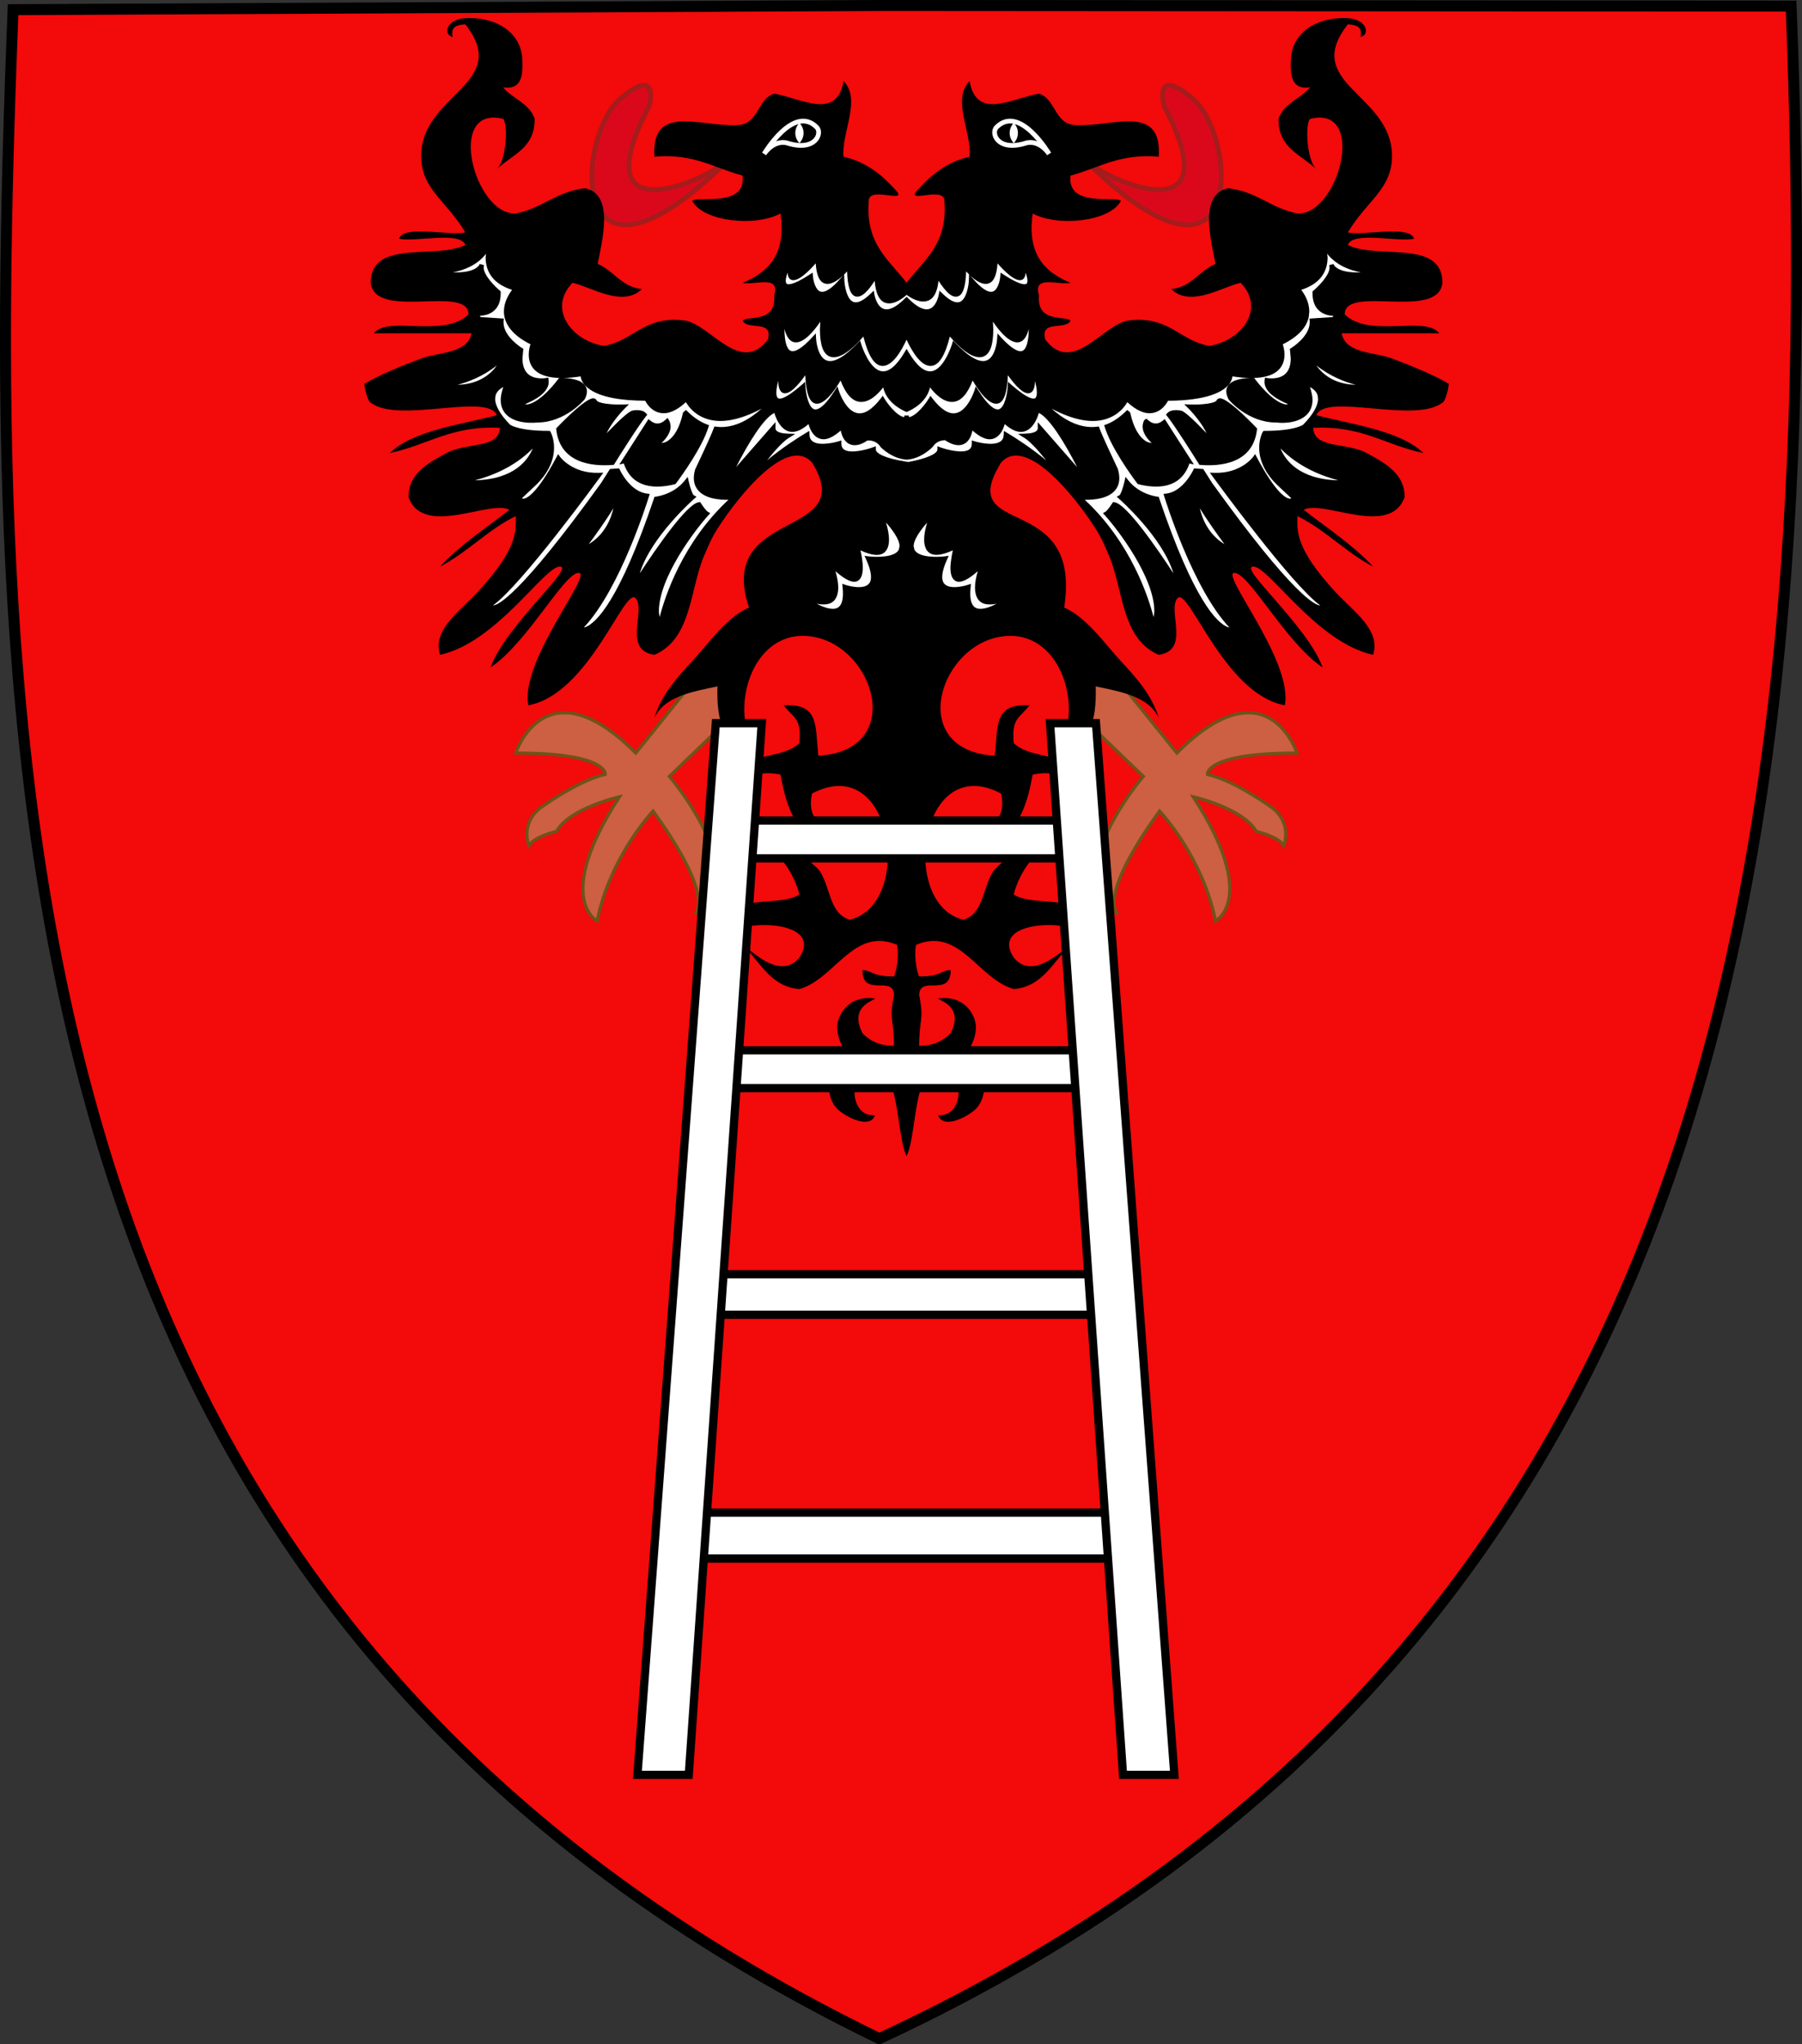 <?xml version="1.0" encoding="UTF-8" standalone="no"?>
<!-- Created with Inkscape (http://www.inkscape.org/) -->
<svg
   xmlns:svg="http://www.w3.org/2000/svg"
   xmlns="http://www.w3.org/2000/svg"
   xmlns:xlink="http://www.w3.org/1999/xlink"
   version="1.0"
   width="459.19"
   height="520.76"
   id="svg2">
  <rect width="100%" height="100%" fill="#333333" stroke="none"/>
  <defs
     id="defs4">
    <linearGradient
       x1="532.576"
       y1="72.706"
       x2="506.761"
       y2="70.325"
       id="linearGradient10248"
       xlink:href="#linearGradient9152"
       gradientUnits="userSpaceOnUse"
       gradientTransform="translate(253.302,93.476)" />
    <linearGradient
       x1="532.576"
       y1="72.706"
       x2="506.761"
       y2="70.325"
       id="linearGradient10245"
       xlink:href="#linearGradient9152"
       gradientUnits="userSpaceOnUse"
       gradientTransform="translate(-55.556,86.508)" />
    <linearGradient
       x1="490.903"
       y1="82.578"
       x2="539.507"
       y2="82.578"
       id="linearGradient9162"
       xlink:href="#linearGradient9152"
       gradientUnits="userSpaceOnUse" />
    <linearGradient
       x1="493.013"
       y1="60.944"
       x2="540.049"
       y2="60.944"
       id="linearGradient9160"
       xlink:href="#linearGradient9152"
       gradientUnits="userSpaceOnUse" />
    <linearGradient
       x1="494.48"
       y1="72.376"
       x2="537.686"
       y2="72.376"
       id="linearGradient9158"
       xlink:href="#linearGradient9152"
       gradientUnits="userSpaceOnUse" />
    <linearGradient
       id="linearGradient6382">
      <stop
         style="stop-color:#ffffff;stop-opacity:0.314"
         offset="0"
         id="stop6384" />
      <stop
         style="stop-color:#ffffff;stop-opacity:0.251"
         offset="0.19"
         id="stop6386" />
      <stop
         style="stop-color:#6b6b6b;stop-opacity:0.125"
         offset="0.6"
         id="stop6388" />
      <stop
         style="stop-color:#000000;stop-opacity:0.125"
         offset="1"
         id="stop6390" />
    </linearGradient>
    <linearGradient
       id="linearGradient6392">
      <stop
         style="stop-color:#ffffff;stop-opacity:1"
         offset="0"
         id="stop6394" />
      <stop
         style="stop-color:#ffffff;stop-opacity:1"
         offset="0.229"
         id="stop6396" />
      <stop
         style="stop-color:#000000;stop-opacity:1"
         offset="1"
         id="stop6398" />
    </linearGradient>
    <linearGradient
       id="linearGradient6400">
      <stop
         style="stop-color:#fd0000;stop-opacity:1"
         offset="0"
         id="stop6402" />
      <stop
         style="stop-color:#e77275;stop-opacity:0.659"
         offset="0.5"
         id="stop6404" />
      <stop
         style="stop-color:#000000;stop-opacity:0.323"
         offset="1"
         id="stop6406" />
    </linearGradient>
    <radialGradient
       cx="225.524"
       cy="218.901"
       r="300"
       fx="225.524"
       fy="218.901"
       id="radialGradient6408"
       xlink:href="#linearGradient2955"
       gradientUnits="userSpaceOnUse"
       gradientTransform="matrix(-4.167939e-4,2.183,-1.884,-3.599562e-4,615.597,-289.121)" />
    <polygon
       points="0,-1 0.588,0.809 -0.951,-0.309 0.951,-0.309 -0.588,0.809 0,-1 "
       transform="scale(53,53)"
       id="polygon6410" />
    <clipPath
       id="clipPath6412">
      <path
         d="M 0,-200 L 0,600 L 300,600 L 300,-200 L 0,-200 z "
         id="path6414" />
    </clipPath>
    <radialGradient
       cx="225.524"
       cy="218.901"
       r="300"
       fx="225.524"
       fy="218.901"
       id="radialGradient6416"
       xlink:href="#linearGradient2955"
       gradientUnits="userSpaceOnUse"
       gradientTransform="matrix(-4.167939e-4,2.183,-1.884,-3.599562e-4,615.597,-289.121)" />
    <radialGradient
       cx="225.524"
       cy="218.901"
       r="300"
       fx="225.524"
       fy="218.901"
       id="radialGradient6418"
       xlink:href="#linearGradient2955"
       gradientUnits="userSpaceOnUse"
       gradientTransform="matrix(0,1.749,-1.593,-1.049767e-7,551.788,-191.29)" />
    <radialGradient
       cx="225.524"
       cy="218.901"
       r="300"
       fx="225.524"
       fy="218.901"
       id="radialGradient6420"
       xlink:href="#linearGradient2955"
       gradientUnits="userSpaceOnUse"
       gradientTransform="matrix(0,1.386,-1.323,-5.741131e-8,-158.082,-109.541)" />
    <linearGradient
       id="linearGradient2358">
      <stop
         style="stop-color:#ffffff;stop-opacity:0.314"
         offset="0"
         id="stop2360" />
      <stop
         style="stop-color:#ffffff;stop-opacity:0.251"
         offset="0.19"
         id="stop2362" />
      <stop
         style="stop-color:#6b6b6b;stop-opacity:0.125"
         offset="0.6"
         id="stop2364" />
      <stop
         style="stop-color:#000000;stop-opacity:0.125"
         offset="1"
         id="stop2366" />
    </linearGradient>
    <linearGradient
       id="linearGradient2368">
      <stop
         style="stop-color:#ffffff;stop-opacity:1"
         offset="0"
         id="stop2370" />
      <stop
         style="stop-color:#ffffff;stop-opacity:1"
         offset="0.229"
         id="stop2372" />
      <stop
         style="stop-color:#000000;stop-opacity:1"
         offset="1"
         id="stop2374" />
    </linearGradient>
    <linearGradient
       id="linearGradient2376">
      <stop
         style="stop-color:#fd0000;stop-opacity:1"
         offset="0"
         id="stop2378" />
      <stop
         style="stop-color:#e77275;stop-opacity:0.659"
         offset="0.5"
         id="stop2380" />
      <stop
         style="stop-color:#000000;stop-opacity:0.323"
         offset="1"
         id="stop2382" />
    </linearGradient>
    <radialGradient
       cx="225.524"
       cy="218.901"
       r="300"
       fx="225.524"
       fy="218.901"
       id="radialGradient2384"
       xlink:href="#linearGradient2955"
       gradientUnits="userSpaceOnUse"
       gradientTransform="matrix(-4.167939e-4,2.183,-1.884,-3.599562e-4,615.597,-289.121)" />
    <polygon
       points="0,-1 0.588,0.809 -0.951,-0.309 0.951,-0.309 -0.588,0.809 0,-1 "
       transform="scale(53,53)"
       id="polygon2386" />
    <clipPath
       id="clipPath2388">
      <path
         d="M 0,-200 L 0,600 L 300,600 L 300,-200 L 0,-200 z "
         id="path2390" />
    </clipPath>
    <radialGradient
       cx="225.524"
       cy="218.901"
       r="300"
       fx="225.524"
       fy="218.901"
       id="radialGradient2392"
       xlink:href="#linearGradient2955"
       gradientUnits="userSpaceOnUse"
       gradientTransform="matrix(-4.167939e-4,2.183,-1.884,-3.599562e-4,615.597,-289.121)" />
    <radialGradient
       cx="225.524"
       cy="218.901"
       r="300"
       fx="225.524"
       fy="218.901"
       id="radialGradient2394"
       xlink:href="#linearGradient2955"
       gradientUnits="userSpaceOnUse"
       gradientTransform="matrix(0,1.749,-1.593,-1.049767e-7,551.788,-191.29)" />
    <radialGradient
       cx="225.524"
       cy="218.901"
       r="300"
       fx="225.524"
       fy="218.901"
       id="radialGradient2396"
       xlink:href="#linearGradient2955"
       gradientUnits="userSpaceOnUse"
       gradientTransform="matrix(0,1.386,-1.323,-5.741131e-8,-158.082,-109.541)" />
    <radialGradient
       cx="221.445"
       cy="226.331"
       r="300"
       fx="221.445"
       fy="226.331"
       id="radialGradient2398"
       xlink:href="#linearGradient2893"
       gradientUnits="userSpaceOnUse"
       gradientTransform="matrix(1.353,0,0,1.349,-77.629,-85.747)" />
    <radialGradient
       cx="129.952"
       cy="219.271"
       r="300"
       fx="129.952"
       fy="219.271"
       id="radialGradient8414"
       xlink:href="#linearGradient8416"
       gradientUnits="userSpaceOnUse"
       gradientTransform="matrix(1.353,0,0,1.349,-77.629,-84.318)" />
    <radialGradient
       cx="418.062"
       cy="294.136"
       r="300"
       fx="418.062"
       fy="294.136"
       id="radialGradient8411"
       xlink:href="#linearGradient8404"
       gradientUnits="userSpaceOnUse"
       gradientTransform="matrix(1.212,-1.705,0.952,0.677,-360.034,979.205)" />
    <radialGradient
       cx="418.062"
       cy="294.136"
       r="300"
       fx="418.062"
       fy="294.136"
       id="radialGradient4526"
       xlink:href="#linearGradient8404"
       gradientUnits="userSpaceOnUse"
       gradientTransform="matrix(-1.107,1.776,-1.461,-0.91,1320.716,-12.224)" />
    <radialGradient
       cx="504.615"
       cy="564.135"
       r="365.911"
       fx="504.615"
       fy="564.135"
       id="radialGradient3549"
       xlink:href="#linearGradient2823"
       gradientUnits="userSpaceOnUse"
       gradientTransform="matrix(1.225,0.495,-0.887,2.155,1033.403,-902.803)" />
    <radialGradient
       cx="254.483"
       cy="265.479"
       r="365.911"
       fx="254.483"
       fy="265.479"
       id="radialGradient3546"
       xlink:href="#linearGradient5498"
       gradientUnits="userSpaceOnUse"
       gradientTransform="matrix(1.458,0,0,1.493,612.942,72.441)" />
    <linearGradient
       id="linearGradient5498">
      <stop
         style="stop-color:#ffffff;stop-opacity:1"
         offset="0"
         id="stop5500" />
      <stop
         style="stop-color:#ffffff;stop-opacity:0"
         offset="1"
         id="stop5502" />
    </linearGradient>
    <linearGradient
       id="linearGradient2823">
      <stop
         style="stop-color:#000000;stop-opacity:1"
         offset="0"
         id="stop2825" />
      <stop
         style="stop-color:#000000;stop-opacity:0"
         offset="1"
         id="stop2827" />
    </linearGradient>
    <radialGradient
       cx="504.615"
       cy="564.135"
       r="365.911"
       fx="504.615"
       fy="564.135"
       id="radialGradient2829"
       xlink:href="#linearGradient2823"
       gradientUnits="userSpaceOnUse"
       gradientTransform="matrix(1.238,0.505,-0.897,2.198,388.088,-914.106)" />
    <radialGradient
       cx="254.483"
       cy="265.479"
       r="365.911"
       fx="254.483"
       fy="265.479"
       id="radialGradient5504"
       xlink:href="#linearGradient5498"
       gradientUnits="userSpaceOnUse"
       gradientTransform="matrix(1.458,0,0,1.493,-114.303,-146.327)" />
    <linearGradient
       id="linearGradient2857">
      <stop
         style="stop-color:#ffffff;stop-opacity:0.314"
         offset="0"
         id="stop2859" />
      <stop
         style="stop-color:#ffffff;stop-opacity:0.251"
         offset="0.19"
         id="stop2861" />
      <stop
         style="stop-color:#6b6b6b;stop-opacity:0.125"
         offset="0.6"
         id="stop2863" />
      <stop
         style="stop-color:#000000;stop-opacity:0.125"
         offset="1"
         id="stop2865" />
    </linearGradient>
    <linearGradient
       id="linearGradient2867">
      <stop
         style="stop-color:#ffffff;stop-opacity:1"
         offset="0"
         id="stop2869" />
      <stop
         style="stop-color:#ffffff;stop-opacity:1"
         offset="0.229"
         id="stop2871" />
      <stop
         style="stop-color:#000000;stop-opacity:1"
         offset="1"
         id="stop2874" />
    </linearGradient>
    <linearGradient
       id="linearGradient2876">
      <stop
         style="stop-color:#fd0000;stop-opacity:1"
         offset="0"
         id="stop2878" />
      <stop
         style="stop-color:#e77275;stop-opacity:0.659"
         offset="0.5"
         id="stop2880" />
      <stop
         style="stop-color:#000000;stop-opacity:0.323"
         offset="1"
         id="stop2882" />
    </linearGradient>
    <radialGradient
       cx="225.524"
       cy="218.901"
       r="300"
       fx="225.524"
       fy="218.901"
       id="radialGradient2884"
       xlink:href="#linearGradient2955"
       gradientUnits="userSpaceOnUse"
       gradientTransform="matrix(-4.167939e-4,2.183,-1.884,-3.599562e-4,615.597,-289.121)" />
    <polygon
       points="0,-1 0.588,0.809 -0.951,-0.309 0.951,-0.309 -0.588,0.809 0,-1 "
       transform="scale(53,53)"
       id="polygon2886" />
    <clipPath
       id="clipPath2888">
      <path
         d="M 0,-200 L 0,600 L 300,600 L 300,-200 L 0,-200 z "
         id="path2890" />
    </clipPath>
    <radialGradient
       cx="225.524"
       cy="218.901"
       r="300"
       fx="225.524"
       fy="218.901"
       id="radialGradient2892"
       xlink:href="#linearGradient2955"
       gradientUnits="userSpaceOnUse"
       gradientTransform="matrix(-4.167939e-4,2.183,-1.884,-3.599562e-4,615.597,-289.121)" />
    <radialGradient
       cx="225.524"
       cy="218.901"
       r="300"
       fx="225.524"
       fy="218.901"
       id="radialGradient2894"
       xlink:href="#linearGradient2955"
       gradientUnits="userSpaceOnUse"
       gradientTransform="matrix(0,1.749,-1.593,-1.049767e-7,551.788,-191.29)" />
    <radialGradient
       cx="225.524"
       cy="218.901"
       r="300"
       fx="225.524"
       fy="218.901"
       id="radialGradient2896"
       xlink:href="#linearGradient2955"
       gradientUnits="userSpaceOnUse"
       gradientTransform="matrix(0,1.386,-1.323,-5.741131e-8,-158.082,-109.541)" />
    <radialGradient
       cx="221.445"
       cy="226.331"
       r="300"
       fx="221.445"
       fy="226.331"
       id="radialGradient2898"
       xlink:href="#linearGradient2893"
       gradientUnits="userSpaceOnUse"
       gradientTransform="matrix(1.353,0,0,1.349,-77.629,-85.747)" />
    <radialGradient
       cx="225.524"
       cy="218.901"
       r="300"
       fx="225.524"
       fy="218.901"
       id="radialGradient2871"
       xlink:href="#linearGradient2955"
       gradientUnits="userSpaceOnUse"
       gradientTransform="matrix(0,1.386,-1.323,-5.741131e-8,-158.082,-109.541)" />
    <radialGradient
       cx="225.524"
       cy="218.901"
       r="300"
       fx="225.524"
       fy="218.901"
       id="radialGradient2865"
       xlink:href="#linearGradient2955"
       gradientUnits="userSpaceOnUse"
       gradientTransform="matrix(0,1.749,-1.593,-1.049767e-7,551.788,-191.29)" />
    <radialGradient
       cx="225.524"
       cy="218.901"
       r="300"
       fx="225.524"
       fy="218.901"
       id="radialGradient1911"
       xlink:href="#linearGradient2955"
       gradientUnits="userSpaceOnUse"
       gradientTransform="matrix(-4.167939e-4,2.183,-1.884,-3.599562e-4,615.597,-289.121)" />
    <clipPath
       id="clip">
      <path
         d="M 0,-200 L 0,600 L 300,600 L 300,-200 L 0,-200 z "
         id="path10" />
    </clipPath>
    <polygon
       points="0,-1 0.588,0.809 -0.951,-0.309 0.951,-0.309 -0.588,0.809 0,-1 "
       transform="scale(53,53)"
       id="star" />
    <radialGradient
       cx="225.524"
       cy="218.901"
       r="300"
       fx="225.524"
       fy="218.901"
       id="radialGradient2961"
       xlink:href="#linearGradient2955"
       gradientUnits="userSpaceOnUse"
       gradientTransform="matrix(-4.167939e-4,2.183,-1.884,-3.599562e-4,615.597,-289.121)" />
    <linearGradient
       id="linearGradient2955">
      <stop
         style="stop-color:#fd0000;stop-opacity:1"
         offset="0"
         id="stop2867" />
      <stop
         style="stop-color:#e77275;stop-opacity:0.659"
         offset="0.5"
         id="stop2873" />
      <stop
         style="stop-color:#000000;stop-opacity:0.323"
         offset="1"
         id="stop2959" />
    </linearGradient>
    <linearGradient
       id="linearGradient2885">
      <stop
         style="stop-color:#ffffff;stop-opacity:1"
         offset="0"
         id="stop2887" />
      <stop
         style="stop-color:#ffffff;stop-opacity:1"
         offset="0.229"
         id="stop2891" />
      <stop
         style="stop-color:#000000;stop-opacity:1"
         offset="1"
         id="stop2889" />
    </linearGradient>
    <linearGradient
       id="linearGradient2893">
      <stop
         style="stop-color:#ffffff;stop-opacity:0.314"
         offset="0"
         id="stop2895" />
      <stop
         style="stop-color:#ffffff;stop-opacity:0.251"
         offset="0.19"
         id="stop2897" />
      <stop
         style="stop-color:#6b6b6b;stop-opacity:0.125"
         offset="0.6"
         id="stop2901" />
      <stop
         style="stop-color:#000000;stop-opacity:0.125"
         offset="1"
         id="stop2899" />
    </linearGradient>
    <linearGradient
       id="linearGradient8404">
      <stop
         style="stop-color:#000000;stop-opacity:1"
         offset="0"
         id="stop8406" />
      <stop
         style="stop-color:#000000;stop-opacity:0"
         offset="1"
         id="stop8408" />
    </linearGradient>
    <linearGradient
       id="linearGradient8416">
      <stop
         style="stop-color:#ececec;stop-opacity:1"
         offset="0"
         id="stop8418" />
      <stop
         style="stop-color:#ffffff;stop-opacity:0"
         offset="1"
         id="stop8420" />
    </linearGradient>
    <linearGradient
       id="linearGradient9152">
      <stop
         style="stop-color:#000000;stop-opacity:1"
         offset="0"
         id="stop9154" />
      <stop
         style="stop-color:#000000;stop-opacity:0"
         offset="1"
         id="stop9156" />
    </linearGradient>
  </defs>
  <g
     transform="translate(-189.231,-430.866)"
     id="layer1">
    <path
       d="M 413.291,950.226 C 191.682,842.475 184.535,635.644 192.564,433.332 L 414.247,432.266 L 645.646,432.423 C 653.688,638.654 632.641,848.45 413.291,950.226 z "
       style="fill:#f30a0a;fill-opacity:1;fill-rule:evenodd;stroke:#000000;stroke-width:2.8;stroke-linecap:butt;stroke-linejoin:miter;stroke-miterlimit:4;stroke-dasharray:none;stroke-opacity:1"
       id="path2848" />
    <g
       transform="matrix(1.228,0,0,1.228,271.974,414.954)"
       style="overflow:visible"
       id="g2176">
      <g
         id="Doppeladler">
	<path
   d="M 157.352,45.773 C 162.19,50.586 188.39,61.973 174.187,34.988 C 174.187,34.988 171.82,26.443 180.07,33.36 C 189.503,41.271 191.578,79.818 157.352,45.773 z "
   style="fill:#db081b;fill-rule:evenodd;stroke:#a41c1c"
   id="path7" />

	<path
   d="M 84.148,45.772 C 79.311,50.586 53.111,61.975 67.313,34.989 C 67.313,34.989 69.68,26.443 61.431,33.36 C 51.998,41.27 49.922,79.818 84.148,45.772 z "
   style="fill:#db081b;fill-rule:evenodd;stroke:#a41c1c"
   id="path9" />

	<path
   d="M 82.918,163.054 L 71.517,174.033 C 71.517,174.033 84.184,188.602 80.806,198.736 L 76.795,202.537 C 76.795,202.537 81.438,199.582 68.138,181.213 C 68.138,181.213 59.273,190.503 56.527,204.015 C 56.527,204.015 47.448,199.369 61.172,178.256 C 61.172,178.256 50.825,180.581 48.08,185.436 C 48.08,185.436 43.437,186.492 42.381,188.391 C 42.381,188.391 40.502,183.957 44.725,180.578 C 44.725,180.578 52.517,174.879 58.217,173.612 C 58.217,173.612 58.849,169.177 39.636,169.177 C 39.636,169.177 45.759,150.386 64.55,169.177 L 75.952,155.031 L 82.285,155.031 L 82.918,163.054 z "
   style="fill:#cd5f42;fill-rule:evenodd;stroke:#6c541a;stroke-width:0.654"
   id="path11" />

	<path
   d="M 158.468,163.054 L 169.87,174.033 C 169.87,174.033 157.202,188.602 160.58,198.736 L 164.591,202.537 C 164.591,202.537 159.948,199.582 173.248,181.213 C 173.248,181.213 182.114,190.503 184.86,204.015 C 184.86,204.015 193.938,199.369 180.215,178.256 C 180.215,178.256 190.561,180.581 193.307,185.436 C 193.307,185.436 197.948,186.492 199.006,188.391 C 199.006,188.391 200.885,183.957 196.661,180.578 C 196.661,180.578 188.869,174.879 183.17,173.612 C 183.17,173.612 182.538,169.177 201.75,169.177 C 201.75,169.177 195.627,150.386 176.836,169.177 L 165.436,155.031 L 159.101,155.031 L 158.468,163.054 z "
   style="fill:#cd5f42;fill-rule:evenodd;stroke:#6c541a;stroke-width:0.654"
   id="path13" />

	<path
   d="M 221.476,87.329 C 217.871,85.988 211.871,86.362 211.012,82.098 L 231.288,82.098 C 228.481,78.362 216.668,83.176 211.664,78.172 C 211.664,71.92 231.096,79.506 231.942,71.631 C 231.938,62.478 218.413,66.846 212.319,63.783 C 213.292,60.832 222.926,63.271 226.055,62.474 C 225.081,59.524 215.447,61.962 212.319,61.166 C 216.264,54.562 221.399,52.24 221.475,45.467 C 221.623,32.427 202.53,30.431 212.319,17.996 C 213.915,18.144 215.416,18.388 214.936,20.613 C 216.971,20.27 216.473,16.688 211.618,16.688 C 205.349,16.688 201.126,19.884 200.546,24.537 C 200.29,28.282 200.384,31.676 204.47,31.077 C 202.512,33.48 199.012,34.34 197.928,37.618 C 197.857,43.796 202.704,45.052 205.781,48.084 C 203.758,46.182 203.422,38.669 204.47,37.618 C 216.444,34.657 210.404,57.668 201.855,57.241 C 196.368,56.188 193.371,52.642 187.464,52.008 C 181.37,53.288 183.886,62.663 184.849,67.706 C 181.458,69.113 179.984,72.435 175.691,72.938 C 179.712,76.874 186.397,72.374 190.082,71.629 C 195.348,77.128 190.114,83.714 183.541,84.712 C 177.232,83.608 175.154,78.271 166.535,79.479 C 161.197,80.639 155.148,90.741 149.529,83.405 C 148.357,79.18 153.795,81.566 154.76,79.479 C 153.787,78.366 147.7,80.078 148.22,74.246 C 146.876,69.851 152.288,72.21 154.76,71.63 C 149.534,69.442 145.682,65.883 146.911,57.241 C 152.099,60.082 162.997,58.94 165.226,54.624 C 163.989,53.533 154.032,56.081 154.759,49.393 C 160.619,47.84 164.934,44.741 173.074,45.467 C 173.752,34.481 163.938,39.167 156.066,38.927 C 151.32,38.876 151.863,33.538 148.218,32.386 C 142.568,33.366 135.218,37.969 133.828,29.769 C 130.036,33.648 134.331,40.54 133.828,45.467 C 129.225,46.534 126.083,49.062 123.363,52.008 C 119.631,55.74 128.595,51.316 128.595,54.624 C 129.326,63.641 124.317,66.915 120.747,71.629 C 117.176,66.915 112.168,63.641 112.898,54.624 C 112.898,51.315 121.863,55.74 118.13,52.008 C 115.411,49.062 112.269,46.534 107.665,45.467 C 107.163,40.54 111.457,33.648 107.665,29.769 C 106.276,37.969 98.927,33.367 93.275,32.386 C 89.63,33.538 90.172,38.876 85.427,38.927 C 77.555,39.167 67.741,34.481 68.419,45.467 C 76.56,44.74 80.874,47.84 86.735,49.393 C 87.462,56.081 77.506,53.534 76.267,54.624 C 78.496,58.94 89.394,60.082 94.582,57.241 C 95.811,65.883 91.959,69.442 86.734,71.63 C 89.205,72.21 94.617,69.852 93.273,74.246 C 93.794,80.078 87.706,78.366 86.734,79.479 C 87.7,81.566 93.136,79.18 91.965,83.405 C 86.345,90.741 80.296,80.639 74.958,79.479 C 66.339,78.271 64.262,83.609 57.952,84.712 C 51.379,83.714 46.145,77.128 51.412,71.629 C 55.096,72.373 61.78,76.873 65.803,72.938 C 61.508,72.435 60.034,69.113 56.645,67.706 C 57.608,62.663 60.124,53.288 54.029,52.008 C 48.123,52.643 45.127,56.189 39.639,57.241 C 31.089,57.668 25.049,34.657 37.023,37.618 C 38.073,38.669 37.737,46.181 35.713,48.084 C 38.788,45.052 43.637,43.796 43.564,37.618 C 42.482,34.34 38.982,33.48 37.023,31.077 C 41.11,31.676 41.204,28.282 40.948,24.537 C 40.367,19.885 36.143,16.688 29.876,16.688 C 25.021,16.688 24.522,20.27 26.558,20.613 C 26.078,18.387 27.579,18.144 29.175,17.996 C 38.962,30.431 19.869,32.427 20.017,45.467 C 20.094,52.24 25.229,54.562 29.175,61.166 C 26.046,61.962 16.412,59.523 15.439,62.474 C 18.566,63.271 28.201,60.831 29.175,63.783 C 23.08,66.846 9.555,62.477 9.552,71.631 C 10.398,79.506 29.829,71.92 29.829,78.172 C 24.825,83.176 13.012,78.361 10.205,82.098 L 30.482,82.098 C 29.624,86.363 23.623,85.989 20.016,87.329 C 15.961,88.839 11.395,90.734 8.244,92.561 C 8.244,93.87 9.116,96.486 9.552,96.486 C 15.214,100.942 33.839,94.354 35.714,99.103 C 28.086,101.065 18.383,102.266 13.477,106.952 C 21.42,105.303 26.251,101.193 36.369,101.72 C 36.155,106.116 29.448,104.669 25.25,106.952 C 21.644,108.913 17.311,111.18 17.401,116.108 C 20.445,124.577 34.477,116.498 38.332,118.724 C 33.434,122.547 28.135,125.969 23.942,130.498 C 29.687,127.521 33.781,122.895 39.64,120.032 C 39.718,123.311 39.955,126.85 31.791,135.729 C 28.081,139.764 22.261,143.616 23.941,148.81 C 35.73,146.209 45.52,130.494 48.796,130.497 C 52.071,130.501 37.534,142.781 34.405,151.426 C 42.009,146.385 49.692,131.75 52.718,131.805 C 55.745,131.858 40.475,150.068 42.254,159.277 C 54.803,157 62.228,134.623 64.493,137.038 C 66.759,139.45 61.713,147.845 68.416,148.81 C 76.328,145.432 75.704,134.971 78.883,127.88 C 79.636,126.197 80.224,124.642 81.499,122.649 C 86.035,115.555 96.086,103.267 101.12,108.913 C 111.091,124.979 81.041,118.094 88.039,139.001 C 83.464,140.912 79.453,146.694 76.265,150.119 C 73.202,153.416 69.781,157.191 68.416,161.893 C 70.512,157.447 76.101,156.494 81.499,155.352 C 81.275,162.552 82.718,168.088 89.348,168.432 C 83.947,160.29 88.406,144.297 99.813,144.887 C 113.783,145.611 121.244,168.639 102.43,169.741 C 101.771,163.425 102.626,158.863 95.236,159.277 C 97.302,162.006 98.993,161.84 98.505,167.127 C 94.1,171.44 82.014,168.078 84.116,178.899 C 86.532,176.084 87.939,172.257 94.581,173.666 C 95.909,181.059 98.143,187.547 106.355,188.056 C 104.988,184.189 99.731,184.214 101.121,177.591 C 118.01,168.64 122.371,200.546 108.971,203.755 C 104.529,202.529 104.966,196.421 102.431,193.288 C 100.213,190.958 91.613,184.24 89.349,190.017 C 93.334,186.989 97.53,194.451 98.505,198.521 C 94.063,201.491 82.648,197.489 84.116,206.369 C 88.908,203.556 103.293,204.386 98.505,211.602 C 94.365,216.758 87.791,209.236 87.386,209.639 C 90.38,212.751 92.805,217.74 98.505,218.143 C 105.858,216.096 109.773,205.101 118.782,208.985 C 119.316,212.139 118.299,215.356 118.127,215.527 C 113.342,215.527 113.67,214.218 111.588,214.218 C 111.588,220.05 118.127,215.095 118.127,219.451 C 117.047,224.784 118.127,224.027 118.127,229.915 C 114.815,229.915 113.001,228.715 111.588,227.299 C 108.773,221.746 113.854,220.611 114.204,220.106 C 108.316,219.301 106.355,223.985 106.355,225.994 C 106.355,229.267 108.316,230.823 108.316,232.532 C 103.853,234.587 103.789,240.431 106.355,243 C 107.872,244.518 113.097,247.39 114.204,244.308 C 109.688,244.735 108.654,238.083 111.588,235.151 C 119.642,230.988 118.295,247.838 120.742,252.808 L 120.742,252.81 L 120.743,252.808 L 120.744,252.81 L 120.744,252.808 C 123.19,247.837 121.844,230.988 129.898,235.151 C 132.831,238.084 131.796,244.735 127.281,244.308 C 128.388,247.39 133.613,244.518 135.131,243 C 137.697,240.432 137.632,234.587 133.169,232.532 C 133.169,230.823 135.131,229.267 135.131,225.994 C 135.131,223.985 133.169,219.302 127.281,220.106 C 127.632,220.612 132.713,221.747 129.898,227.299 C 128.484,228.715 126.669,229.915 123.358,229.915 C 123.358,224.027 124.439,224.784 123.358,219.451 C 123.358,215.095 129.898,220.05 129.898,214.218 C 127.815,214.218 128.143,215.527 123.358,215.527 C 123.187,215.356 122.169,212.139 122.703,208.985 C 131.713,205.101 135.628,216.096 142.98,218.143 C 148.681,217.74 151.105,212.751 154.1,209.639 C 153.694,209.236 147.121,216.758 142.98,211.602 C 138.192,204.385 152.576,203.555 157.369,206.369 C 158.839,197.489 147.423,201.491 142.98,198.521 C 143.957,194.451 148.151,186.989 152.136,190.017 C 149.873,184.24 141.273,190.957 139.054,193.288 C 136.519,196.421 136.956,202.529 132.515,203.755 C 119.113,200.546 123.476,168.64 140.364,177.591 C 141.754,184.214 136.498,184.189 135.131,188.056 C 143.344,187.547 145.576,181.059 146.904,173.666 C 153.545,172.258 154.953,176.084 157.369,178.899 C 159.473,168.078 147.386,171.44 142.98,167.127 C 142.492,161.841 144.183,162.007 146.249,159.277 C 138.858,158.863 139.715,163.424 139.055,169.741 C 120.242,168.639 127.702,145.611 141.672,144.887 C 153.079,144.297 157.539,160.29 152.137,168.432 C 158.768,168.088 160.209,162.552 159.986,155.352 C 165.383,156.494 170.973,157.447 173.069,161.893 C 171.705,157.191 168.284,153.415 165.22,150.119 C 162.032,146.694 158.021,140.912 153.446,139.001 C 157.304,114.373 130.395,124.98 140.365,108.913 C 145.399,103.267 155.45,115.556 159.986,122.649 C 161.26,124.642 161.848,126.198 162.602,127.88 C 165.781,134.971 165.158,145.432 173.069,148.81 C 179.772,147.844 174.727,139.45 176.992,137.038 C 179.259,134.623 186.682,157 199.232,159.277 C 201.01,150.068 185.74,131.858 188.768,131.805 C 191.793,131.75 199.476,146.385 207.081,151.426 C 203.952,142.781 189.416,130.501 192.69,130.497 C 195.966,130.493 205.756,146.209 217.545,148.81 C 219.225,143.616 213.405,139.764 209.695,135.729 C 201.532,126.85 201.769,123.311 201.847,120.032 C 207.705,122.895 211.8,127.521 217.544,130.498 C 213.352,125.969 208.052,122.547 203.154,118.724 C 207.008,116.497 221.042,124.577 224.085,116.108 C 224.175,111.179 219.843,108.913 216.235,106.952 C 212.038,104.669 205.331,106.115 205.117,101.72 C 215.235,101.194 220.065,105.303 228.009,106.952 C 223.103,102.266 213.4,101.065 205.773,99.103 C 207.647,94.354 226.273,100.942 231.935,96.486 C 232.371,96.486 233.242,93.87 233.242,92.561 C 230.098,90.734 225.533,88.839 221.476,87.329 z "
   style="fill-rule:evenodd"
   id="path15" />

	<path
   d="M 150.312,44.87 C 150.312,44.87 144.207,34.55 139.41,39.346 C 138.191,40.567 139.596,44.433 145.392,42.674 C 145.392,42.674 147.941,41.62 150.312,44.87 z "
   style="fill:none;fill-rule:evenodd;stroke:#ffffff;stroke-width:0.981"
   id="path17" />

	<path
   d="M 91.188,44.87 C 91.188,44.87 97.293,34.55 102.09,39.346 C 103.31,40.567 101.905,44.433 96.108,42.674 C 96.108,42.674 93.56,41.62 91.188,44.87 z "
   style="fill:none;fill-rule:evenodd;stroke:#ffffff;stroke-width:0.981"
   id="path19" />

	<path
   d="M 98.509,38.461 C 97.98,38.998 97.653,39.735 97.653,40.551 C 97.653,41.367 97.98,42.104 98.509,42.641 C 99.038,42.104 99.363,41.367 99.363,40.551 C 99.363,39.735 99.039,38.998 98.509,38.461 z "
   style="fill:#ffffff"
   id="path21" />

	<path
   d="M 142.992,38.461 C 142.464,38.997 142.137,39.735 142.137,40.551 C 142.137,41.364 142.464,42.102 142.992,42.641 C 143.521,42.102 143.847,41.365 143.847,40.551 C 143.847,39.735 143.521,38.997 142.992,38.461 z "
   style="fill:#ffffff"
   id="path23" />

	<path
   d="M 208.108,66.319 C 208.108,67.601 207.822,68.753 207.259,69.743 C 206.392,71.265 204.829,72.384 202.638,73.088 C 203.312,73.964 204.308,75.583 204.308,77.585 L 204.212,78.629 C 203.792,80.882 201.964,82.817 198.804,84.39 C 198.977,84.911 199.167,85.661 199.167,86.526 C 199.167,87.624 198.862,88.567 198.261,89.331 C 197.2,90.678 195.253,91.357 192.472,91.382 C 192.538,91.384 192.656,91.386 192.671,91.386 L 192.9,91.397 L 193.033,91.585 C 193.181,91.786 196.635,96.454 199.461,96.865 C 199.461,96.865 199.705,96.828 199.917,96.796 C 197.899,95.972 195.012,94.406 195.012,92.173 L 195.039,91.792 L 195.113,91.302 L 195.599,91.395 C 195.625,91.4 197.996,91.823 199.385,90.475 C 200.1,89.782 200.462,88.721 200.462,87.324 L 200.317,85.656 L 200.266,85.338 L 200.542,85.172 C 200.58,85.149 204.395,82.817 204.395,79.84 L 204.383,79.538 L 204.341,79.055 C 204.341,79.055 208.998,78.745 209.131,78.737 C 209.184,78.669 209.289,78.526 209.318,78.489 C 208.422,78.45 207.274,78.226 206.356,77.413 C 205.444,76.604 204.981,75.404 204.981,73.846 L 204.991,73.39 L 205.159,73.252 C 206.092,72.48 208.514,70.112 208.514,68.47 L 208.453,67.982 L 208.575,67.928 L 209.344,67.724 L 209.39,67.861 C 209.397,67.882 210.156,69.689 215.016,69.445 C 212.649,69.03 209.934,67.989 208.012,65.597 C 208.036,65.764 208.108,66.319 208.108,66.319 z M 26.606,69.444 C 31.351,69.65 32.103,67.875 32.11,67.855 L 32.156,67.723 L 32.291,67.756 L 33.051,67.956 L 32.987,68.465 C 32.987,70.108 35.409,72.474 36.342,73.247 L 36.509,73.384 L 36.516,73.6 C 36.516,73.601 36.519,73.843 36.519,73.843 C 36.519,75.663 35.896,76.984 34.667,77.767 C 33.825,78.304 32.896,78.44 32.169,78.468 C 32.243,78.568 32.343,78.7 32.367,78.733 C 32.502,78.742 37.158,79.051 37.158,79.051 L 37.116,79.536 C 37.116,79.537 37.103,79.836 37.103,79.836 C 37.103,82.827 40.917,85.145 40.957,85.168 L 41.233,85.334 L 41.182,85.651 L 41.037,87.32 C 41.037,88.717 41.399,89.778 42.113,90.471 C 43.505,91.821 45.873,91.396 45.896,91.391 L 46.385,91.298 L 46.46,91.788 C 46.46,91.789 46.488,92.169 46.488,92.169 C 46.488,94.402 43.599,95.968 41.582,96.792 C 41.8,96.825 42.038,96.861 42.038,96.861 C 44.883,96.448 48.322,91.78 48.467,91.581 L 48.6,91.393 L 48.83,91.382 C 48.845,91.382 48.964,91.38 49.031,91.378 C 46.251,91.355 44.303,90.676 43.241,89.331 C 42.639,88.569 42.335,87.625 42.335,86.524 C 42.335,85.6 42.548,84.828 42.697,84.381 C 38.158,82.118 37.19,79.448 37.19,77.598 C 37.19,77.033 37.274,76.448 37.439,75.861 C 37.726,74.855 38.357,73.761 38.878,73.09 C 36.676,72.387 35.107,71.267 34.239,69.74 C 33.676,68.75 33.39,67.597 33.39,66.316 C 33.39,66.316 33.457,65.797 33.482,65.61 C 31.586,67.986 28.927,69.026 26.606,69.444 z M 96.751,70.979 L 96.751,70.979 C 96.313,70.765 96.105,70.247 96.038,69.523 C 95.82,70.192 95.67,70.785 95.67,71.184 C 95.67,71.489 95.731,71.699 95.85,71.809 C 95.98,71.93 96.821,72.409 100.578,69.951 L 101.251,69.511 L 101.315,70.313 C 101.371,71.013 101.774,73.09 102.861,73.445 C 103.791,73.748 105.257,72.799 106.991,70.776 C 106.991,70.776 107.545,70.13 107.546,70.129 C 106.415,71.187 104.964,72.179 103.72,71.756 C 102.633,71.386 102.042,69.999 101.888,67.593 C 100.443,69.244 98.066,71.62 96.751,70.979 z M 137.84,71.732 C 136.626,72.194 135.179,71.274 133.944,70.121 C 133.946,70.123 134.508,70.774 134.508,70.774 C 136.238,72.795 137.704,73.744 138.635,73.444 C 139.601,73.132 140.09,71.399 140.183,70.31 L 140.252,69.515 L 140.919,69.95 C 144.672,72.403 145.516,71.929 145.647,71.809 C 145.764,71.701 145.827,71.484 145.827,71.183 C 145.827,70.787 145.677,70.197 145.458,69.529 C 145.389,70.256 145.179,70.775 144.733,70.984 C 143.417,71.604 141.049,69.24 139.612,67.596 C 139.46,69.957 138.888,71.334 137.84,71.732 z M 131.574,74.371 C 131.005,74.65 130.357,74.516 129.648,73.97 C 128.886,73.385 127.996,72.183 127.368,71.196 C 127.135,73.485 126.408,74.904 125.166,75.347 C 123.495,75.945 121.586,74.747 120.756,74.131 C 120.048,74.773 117.957,76.456 116.172,75.715 C 115.004,75.229 114.325,73.692 114.116,71.214 C 113.022,72.959 111.532,74.798 110.202,74.471 C 109.087,74.198 108.518,72.513 108.397,69.267 C 108.205,69.479 108.015,69.692 107.785,69.918 C 107.788,70.008 107.83,71.066 107.83,71.066 C 107.873,72.132 108.288,75.022 109.68,75.579 C 110.548,75.927 111.761,75.356 113.285,73.882 L 113.931,73.256 L 114.085,74.143 C 114.089,74.167 114.531,76.575 116.035,77.048 C 117.141,77.398 118.613,76.662 120.412,74.865 L 120.748,74.529 L 121.087,74.862 C 122.882,76.658 124.353,77.393 125.456,77.05 C 126.946,76.585 127.394,74.239 127.413,74.14 L 127.573,73.266 L 128.214,73.88 C 129.741,75.359 130.956,75.929 131.827,75.575 C 133.132,75.045 133.632,72.312 133.669,71.072 C 133.669,71.072 133.702,69.953 133.704,69.885 C 133.495,69.68 133.298,69.473 133.106,69.264 C 132.997,72.256 132.514,73.907 131.574,74.371 z M 138.738,81.241 C 138.738,84.514 138.074,86.373 136.707,86.921 C 134.426,87.835 131.184,84.474 129.727,82.766 C 128.74,86.686 127.496,88.704 125.916,88.864 C 123.836,89.075 121.971,86.081 120.737,83.43 C 119.709,85.671 117.775,89.085 115.585,88.864 C 114.006,88.704 112.762,86.686 111.776,82.769 C 110.324,84.479 107.093,87.839 104.797,86.922 C 103.428,86.376 102.763,84.518 102.763,81.241 C 102.763,81.241 102.836,79.76 102.839,79.7 C 101.489,81.682 99.234,84.422 97.319,83.928 C 96.437,83.701 95.81,82.778 95.392,81.194 C 95.42,83.753 95.852,85.332 96.663,85.721 C 97.536,86.141 99.124,85.16 101.135,82.96 L 101.904,82.121 L 101.966,83.257 C 101.976,83.412 102.238,87.03 104.155,87.739 C 105.604,88.276 107.811,87.051 110.539,84.195 L 111.105,83.602 L 111.34,84.388 C 111.409,84.606 113.023,89.657 115.618,89.98 C 117.072,90.161 118.661,88.83 120.341,86.025 L 120.751,85.342 L 121.16,86.025 C 122.84,88.83 124.429,90.16 125.882,89.98 C 128.514,89.654 130.144,84.439 130.159,84.386 L 130.395,83.603 L 130.96,84.195 C 133.684,87.047 135.89,88.272 137.34,87.741 C 139.266,87.034 139.526,83.409 139.535,83.255 L 139.599,82.13 L 140.363,82.96 C 142.373,85.158 143.959,86.139 144.832,85.723 C 145.626,85.344 146.066,83.735 146.101,81.223 C 145.683,82.788 145.059,83.702 144.184,83.927 C 142.282,84.421 140.017,81.676 138.661,79.692 C 138.664,79.746 138.738,81.241 138.738,81.241 z M 213.95,92.786 C 211.801,92.246 208.713,91.093 205.765,88.764 C 206.985,90.494 209.435,92.687 213.95,92.786 z M 27.55,92.786 C 32.065,92.686 34.515,90.494 35.735,88.764 C 32.788,91.093 29.7,92.246 27.55,92.786 z M 139.716,96.668 L 139.716,96.668 C 137.858,97.135 135.677,93.992 134.45,91.896 C 133.411,94.62 132.096,96.127 130.529,96.318 C 128.469,96.568 126.627,94.649 125.606,93.326 C 124.922,96.42 121.882,97.952 120.936,98.351 L 120.749,98.429 L 120.562,98.351 C 119.615,97.952 116.576,96.421 115.891,93.327 C 114.87,94.65 113.029,96.568 110.968,96.318 C 109.401,96.128 108.086,94.62 107.046,91.894 C 106.004,93.669 103.692,97.145 101.784,96.668 C 100.538,96.357 99.874,94.404 99.726,90.798 C 98.286,92.831 96.405,94.982 95.109,94.48 C 94.688,94.316 94.148,93.841 94.103,91.968 C 93.873,92.923 93.714,93.77 93.714,94.369 C 93.714,94.981 93.835,95.392 94.066,95.557 C 94.359,95.768 95.423,95.921 98.969,92.81 L 99.703,92.166 L 99.762,93.141 C 99.858,94.809 100.447,97.567 101.614,97.871 C 102.173,98.017 103.466,97.705 105.851,93.969 L 106.399,93.113 L 106.709,94.081 C 106.764,94.25 108.102,98.237 110.566,98.668 C 112.009,98.92 113.629,97.896 115.378,95.624 L 115.805,95.066 L 116.165,95.67 C 116.708,96.582 118.588,99.158 120.232,99.514 C 120.256,99.402 120.307,99.166 120.307,99.166 L 121.188,99.166 C 121.188,99.166 121.238,99.401 121.261,99.514 C 122.907,99.158 124.787,96.582 125.33,95.67 L 125.689,95.066 L 126.117,95.624 C 127.867,97.896 129.486,98.921 130.93,98.668 C 133.408,98.233 134.773,94.122 134.786,94.081 L 135.095,93.112 L 135.643,93.968 C 138.029,97.706 139.324,98.017 139.883,97.87 C 141.102,97.551 141.654,94.548 141.733,93.143 L 141.786,92.164 L 142.524,92.81 C 146.17,96.009 147.201,95.721 147.43,95.557 C 147.659,95.391 147.78,94.982 147.78,94.372 C 147.78,93.77 147.624,92.926 147.395,91.976 C 147.364,93.41 147.047,94.222 146.387,94.479 C 145.091,94.983 143.209,92.833 141.768,90.797 C 141.625,94.402 140.96,96.355 139.716,96.668 z M 187.549,92.807 C 186.271,94.287 183.05,96.055 174.991,96.099 C 174.698,96.675 173.743,98.258 171.865,98.62 C 170.266,98.928 168.475,98.166 166.544,96.384 C 166.058,97.253 164.79,99.043 162.148,99.885 C 159.123,100.849 155.313,100.099 150.849,97.741 C 152.925,99.617 156.388,101.986 160.261,101.484 L 160.646,101.435 L 160.774,101.8 C 161.271,103.234 164.041,109.1 164.591,110.261 C 165.136,112.145 164.931,113.609 164.013,114.682 C 162.512,116.438 159.564,116.677 157.713,116.638 C 167.273,125.521 170.916,136.779 171.994,140.969 C 172.059,140.562 172.153,140.142 172.153,139.76 C 172.153,132.726 164.553,122.787 161.891,119.86 L 161.492,119.42 L 162.007,119.125 C 162.333,118.938 163.03,117.986 163.42,117.37 L 163.581,117.115 L 163.881,117.151 C 166.382,117.454 172.903,126.981 176.116,131.902 C 173.84,124.357 164.948,116.54 164.854,116.459 L 164.348,116.018 L 164.932,115.685 C 165.139,115.568 165.633,114.306 165.959,112.855 L 166.178,111.889 L 166.797,112.662 C 169.145,115.595 172.713,115.981 172.749,115.985 L 173.057,116.015 L 173.155,116.307 C 180.371,137.64 185.186,142.227 187.415,143.063 C 187.415,143.063 187.564,143.094 187.724,143.126 C 180.167,135.124 174.466,116.759 174.224,115.97 L 174.056,115.423 L 174.624,115.357 C 178.151,114.948 180.235,110.476 180.256,110.43 L 180.39,110.13 L 182.31,110.257 L 184.144,113.153 C 201.135,136.753 205.63,138.55 206.588,138.563 C 200.768,134.419 184.931,112.738 184.252,111.806 L 183.679,111.018 L 184.653,111.048 C 190.08,111.217 192.594,107.818 192.619,107.783 L 193.069,107.164 L 193.428,107.839 C 197.515,115.543 199.613,116.403 200.324,116.416 C 200.324,116.416 200.461,116.373 200.59,116.332 C 200.272,116.033 197.497,113.423 197.497,113.423 C 194.531,110.456 193.909,107.676 193.909,105.864 C 193.909,103.924 194.615,102.58 194.691,102.498 L 194.832,102.344 L 195.044,102.344 C 201.411,102.344 203.007,101.083 203.071,101.03 C 205.067,98.981 206.129,97.133 206.129,95.694 L 206.038,95 C 205.839,94.274 205.267,93.704 204.448,93.249 C 204.786,94.282 204.981,95.175 204.981,95.905 C 204.981,97.319 204.476,98.453 203.481,99.273 C 201.481,100.918 198.218,100.745 197.379,100.582 C 197.379,100.587 197.375,100.608 197.375,100.608 C 191.652,100.608 187.754,96.057 187.59,95.863 C 187.254,95.22 187.088,94.651 187.088,94.143 C 187.088,93.727 187.199,93.352 187.42,93.01 C 188.358,91.563 191.018,91.39 192.143,91.382 C 191.017,91.371 189.762,91.259 188.373,91.039 C 188.289,91.664 188.033,92.247 187.549,92.807 z M 168.755,113.388 L 168.601,113.239 C 167.011,111.108 163.173,105.707 161.883,101.603 L 161.746,101.172 L 162.169,101.013 C 163.565,100.49 164.93,99.578 166.224,98.306 L 166.525,98.01 L 167.091,98.459 L 167.17,98.656 C 167.821,101.598 168.925,103.568 170.45,104.511 C 170.811,104.735 171.22,104.791 171.618,104.878 C 170.123,103.488 169.727,102.279 169.727,101.488 L 169.742,101.192 C 169.743,101.181 169.852,100.145 170.268,99.961 L 170.553,99.835 L 170.785,100.047 C 171.824,101.008 172.872,101.068 173.896,100.23 L 174.311,99.892 L 180.363,109.318 C 180.363,109.318 179.603,109.149 179.437,109.112 C 177.65,114.39 172.714,114.376 168.867,113.416 L 168.867,113.416 L 168.755,113.388 z M 185.65,95.592 C 187.074,95.366 191.491,99.777 193.324,101.683 L 193.478,101.845 L 193.455,102.067 C 192.647,109.197 185.769,109.727 181.742,109.409 L 181.501,109.39 L 181.375,109.186 C 180.25,107.383 176.453,101.34 174.818,99.298 L 174.565,98.982 L 174.837,98.681 C 175.737,97.677 177.689,98.149 177.706,98.155 C 178.417,98.208 180.858,100.602 182.991,102.839 C 182.188,101.047 180.372,98.825 179.224,97.689 L 178.356,96.831 L 179.577,96.874 C 181.991,96.96 184.778,96.635 185.078,96.015 L 185.078,96.015 C 185.189,95.783 185.392,95.634 185.65,95.592 z M 49.354,91.381 C 50.478,91.39 53.141,91.561 54.079,93.009 C 54.304,93.357 54.416,93.743 54.416,94.167 C 54.416,94.654 54.268,95.19 53.97,95.772 C 53.915,95.845 49.951,100.607 44.124,100.607 C 44.099,100.613 39.355,101.211 37.36,98.591 C 36.803,97.859 36.521,96.952 36.521,95.896 C 36.521,95.165 36.716,94.276 37.053,93.248 C 36.234,93.702 35.661,94.272 35.461,94.999 L 35.37,95.692 C 35.37,97.13 36.436,98.985 38.454,101.053 C 38.508,101.094 40.141,102.343 46.456,102.343 L 46.732,102.343 L 46.869,102.582 C 46.877,102.594 47.595,103.862 47.595,105.854 C 47.595,107.667 46.974,110.451 44.013,113.412 C 44.01,113.415 41.58,115.701 40.91,116.331 C 41.038,116.372 41.175,116.415 41.175,116.415 C 41.887,116.402 43.985,115.542 48.072,107.838 L 48.429,107.162 L 48.878,107.78 C 48.904,107.815 51.441,111.215 56.847,111.047 L 57.823,111.017 L 57.248,111.805 C 56.571,112.735 40.785,134.377 34.917,138.558 C 35.909,138.532 40.438,136.65 57.373,113.129 L 59.19,110.256 L 61.108,110.129 L 61.244,110.43 C 61.329,110.614 63.39,114.951 66.876,115.356 L 67.445,115.421 L 67.277,115.969 C 67.035,116.758 61.333,135.121 53.774,143.126 C 53.927,143.095 54.086,143.062 54.086,143.062 C 56.314,142.226 61.129,137.638 68.344,116.306 L 68.442,116.014 L 68.75,115.984 C 68.786,115.98 72.354,115.595 74.703,112.661 L 75.322,111.888 L 75.541,112.854 C 75.869,114.305 76.362,115.567 76.568,115.684 L 77.151,116.017 L 76.645,116.458 C 76.551,116.539 67.66,124.356 65.382,131.902 C 68.598,126.98 75.121,117.452 77.618,117.15 L 77.918,117.114 L 78.079,117.369 C 78.53,118.082 79.2,118.956 79.493,119.124 L 80.008,119.42 L 79.609,119.859 C 76.947,122.786 69.347,132.722 69.347,139.759 C 69.347,140.141 69.44,140.56 69.505,140.967 C 70.584,136.776 74.228,125.519 83.785,116.638 C 81.936,116.679 78.992,116.441 77.487,114.684 C 76.57,113.612 76.358,112.163 76.857,110.38 C 76.864,110.361 77.042,109.984 77.042,109.984 C 79.173,105.459 80.412,102.706 80.726,101.8 L 80.854,101.434 L 81.239,101.483 C 85.117,101.986 88.581,99.614 90.655,97.737 C 86.201,100.089 82.399,100.842 79.381,99.891 C 76.731,99.057 75.451,97.255 74.959,96.381 C 73.025,98.164 71.234,98.926 69.636,98.618 C 67.757,98.257 66.801,96.672 66.509,96.096 C 61.205,96.067 57.379,95.309 55.15,93.837 C 53.654,92.849 53.211,91.8 53.104,91.041 C 51.723,91.259 50.475,91.371 49.354,91.381 z M 48.021,101.845 L 48.177,101.683 C 50.009,99.777 54.426,95.367 55.85,95.592 C 56.108,95.634 56.311,95.783 56.422,96.013 C 56.721,96.63 59.507,96.955 61.922,96.872 L 63.142,96.83 L 62.275,97.687 C 61.128,98.825 59.309,101.048 58.508,102.839 C 60.646,100.602 63.109,98.201 63.907,98.129 C 63.907,98.127 65.797,97.716 66.664,98.68 L 66.935,98.982 L 66.682,99.297 C 65.037,101.353 61.248,107.385 60.126,109.186 L 60,109.39 L 59.759,109.409 C 55.732,109.727 48.854,109.197 48.047,102.068 L 48.047,102.068 L 48.021,101.845 z M 71.049,104.512 L 71.049,104.512 C 72.574,103.57 73.678,101.6 74.329,98.658 L 74.354,98.544 L 74.871,98.093 L 74.975,98.011 L 75.276,98.307 C 76.566,99.578 77.931,100.489 79.332,101.014 L 79.755,101.173 L 79.619,101.604 C 78.29,105.831 74.14,111.579 72.899,113.24 L 72.829,113.334 L 72.632,113.418 C 68.784,114.377 63.85,114.392 62.063,109.114 C 61.897,109.151 61.131,109.321 61.131,109.321 L 61.762,108.344 L 67.188,99.894 L 67.602,100.232 C 68.627,101.072 69.674,101.01 70.715,100.049 L 71.136,99.659 L 71.443,100.145 C 71.477,100.201 71.779,100.706 71.779,101.497 C 71.779,102.143 71.458,103.407 69.873,104.883 C 70.275,104.795 70.685,104.737 71.049,104.512 z M 85.368,109.865 C 86.668,108.38 93.537,100.529 93.537,100.529 L 93.537,101.799 C 93.537,102.704 95.124,102.89 96.07,102.919 L 97.648,102.97 L 96.305,103.802 C 95.23,104.469 93.666,106.1 91.786,108.459 C 94.91,105.878 98.127,103.807 99.875,102.762 L 100.563,102.352 L 100.597,103.153 C 100.622,103.78 100.845,104.233 101.277,104.538 C 102.848,105.648 106.56,104.533 106.596,104.521 L 107.216,104.331 L 107.216,104.977 C 107.216,105.547 107.398,105.953 107.772,106.214 C 109.115,107.15 112.523,106.212 113.723,105.773 L 114.365,105.537 L 114.365,106.221 C 114.365,106.99 116.251,108.051 120.463,108.69 C 120.498,108.749 120.686,108.743 120.686,108.743 C 120.707,108.741 121.168,108.79 121.168,108.79 C 124.775,108.125 127.137,107.117 127.137,106.222 L 127.137,105.539 L 127.779,105.773 C 128.897,106.184 132.391,107.148 133.729,106.214 C 134.103,105.953 134.286,105.549 134.286,104.978 L 134.286,104.331 L 134.905,104.522 C 134.942,104.534 138.649,105.649 140.223,104.54 C 140.655,104.236 140.877,103.783 140.903,103.156 L 140.937,102.356 L 141.625,102.765 C 143.369,103.806 146.58,105.872 149.713,108.46 C 147.831,106.1 146.268,104.469 145.193,103.803 L 143.851,102.971 L 145.429,102.92 C 146.376,102.891 147.964,102.705 147.964,101.8 L 147.964,100.53 C 147.964,100.53 154.833,108.381 156.132,109.866 C 153.585,104.838 150.343,99.594 148.187,98.625 C 147.878,99.713 147.051,101.907 145.202,102.46 C 144.022,102.813 142.641,102.277 141.107,100.939 C 140.925,101.562 140.701,102.139 140.399,102.607 C 139.816,103.496 139.083,103.991 138.216,104.079 C 137.164,104.187 135.882,103.566 134.411,102.27 C 134.237,103.155 133.806,104.477 132.68,105.05 C 131.633,105.582 130.292,105.321 128.695,104.272 C 127.281,104.341 126.55,105.053 126.187,105.644 C 126.148,105.69 123.874,108.119 120.782,108.322 C 117.801,108.131 115.616,105.97 115.377,105.725 C 114.383,104.127 112.677,104.336 112.605,104.346 C 111.209,105.322 109.885,105.577 108.843,105.061 C 107.696,104.491 107.259,103.162 107.084,102.273 C 105.614,103.568 104.333,104.187 103.282,104.079 C 102.418,103.99 101.689,103.503 101.116,102.63 C 100.807,102.152 100.58,101.568 100.396,100.941 C 98.532,102.568 96.892,102.984 95.533,102.105 C 94.376,101.357 93.637,99.809 93.316,98.625 C 91.16,99.589 87.916,104.835 85.368,109.865 z M 210.34,112.601 C 207.042,111.756 202.151,109.893 198.339,105.997 C 199.292,108.357 202.146,112.408 210.34,112.601 z M 31.16,112.601 C 39.352,112.409 42.208,108.358 43.161,105.997 C 39.35,109.893 34.458,111.756 31.16,112.601 z M 54.792,125.849 C 58.094,123.846 59.406,120.627 59.904,118.388 C 58.454,120.817 56.132,124.036 54.792,125.849 z M 186.708,125.848 C 185.37,124.04 183.052,120.828 181.595,118.388 C 182.094,120.628 183.408,123.846 186.708,125.848 z M 117.098,124.875 C 117.098,126.086 116.798,126.973 116.205,127.51 C 115.238,128.389 113.574,128.245 111.174,127.134 C 111.378,128.009 111.654,129.418 111.654,130.711 C 111.654,132.136 111.315,133.057 110.646,133.448 C 109.67,134.02 108.134,133.349 105.99,131.462 C 106.35,132.714 106.563,133.855 106.563,134.816 C 106.563,136.106 106.232,137.07 105.579,137.681 C 104.832,138.382 103.615,138.499 102.086,138.206 C 103.605,138.992 105.364,139.624 106.428,139.042 C 107.359,138.534 107.71,137.11 107.471,134.812 L 107.394,134.077 L 108.095,134.309 C 108.132,134.322 111.66,135.46 112.91,134.074 C 113.662,133.239 113.474,131.5 112.366,129.046 L 112.012,128.267 L 112.861,128.376 C 114.224,128.553 118.301,128.678 119.131,126.99 C 119.131,126.989 119.291,126.239 119.291,126.239 C 119.291,125.447 118.73,123.931 116.482,121.354 C 116.865,122.688 117.098,123.893 117.098,124.875 z M 122.207,126.24 L 122.369,126.991 C 123.205,128.684 127.276,128.554 128.637,128.376 L 129.487,128.266 L 129.135,129.046 C 128.026,131.5 127.838,133.237 128.59,134.072 C 129.835,135.457 133.368,134.321 133.404,134.309 L 134.104,134.079 L 134.029,134.811 C 133.791,137.11 134.14,138.533 135.07,139.042 C 136.139,139.628 137.904,138.994 139.425,138.205 C 137.892,138.5 136.671,138.385 135.923,137.683 C 135.271,137.077 134.941,136.114 134.941,134.821 C 134.941,133.856 135.154,132.713 135.514,131.459 C 133.479,133.252 131.993,133.952 131.015,133.53 C 130.238,133.195 129.845,132.262 129.845,130.759 L 129.847,130.488 C 129.867,129.875 130.081,128.254 130.341,127.126 C 127.778,128.308 125.996,128.385 125.082,127.291 C 124.621,126.736 124.388,125.917 124.388,124.855 C 124.388,123.877 124.62,122.685 125.003,121.371 C 122.765,123.938 122.207,125.45 122.207,126.24 z "
   style="fill:#ffffff;fill-rule:evenodd"
   id="path25" />

</g>
    </g>
    <g
       transform="matrix(0.751,0,0,0.751,171.902,351.667)"
       id="g5797">
      <rect
         width="121.975"
         height="12.839"
         x="268.712"
         y="383.792"
         style="opacity:1;fill:#ffffff;fill-opacity:1;stroke:#000000;stroke-width:2.8;stroke-linecap:round;stroke-linejoin:miter;stroke-miterlimit:4;stroke-dasharray:none;stroke-dashoffset:0;stroke-opacity:1"
         id="rect4816" />
      <rect
         width="128.395"
         height="12.839"
         x="267.795"
         y="461.746"
         style="opacity:1;fill:#ffffff;fill-opacity:1;stroke:#000000;stroke-width:2.8;stroke-linecap:round;stroke-linejoin:miter;stroke-miterlimit:4;stroke-dasharray:none;stroke-dashoffset:0;stroke-opacity:1"
         id="rect4814" />
      <rect
         width="141.234"
         height="13.757"
         x="262.292"
         y="537.7"
         style="opacity:1;fill:#ffffff;fill-opacity:1;stroke:#000000;stroke-width:2.8;stroke-linecap:round;stroke-linejoin:miter;stroke-miterlimit:4;stroke-dasharray:none;stroke-dashoffset:0;stroke-opacity:1"
         id="rect4812" />
      <rect
         width="158.659"
         height="15.591"
         x="252.204"
         y="618.571"
         style="opacity:1;fill:#ffffff;fill-opacity:1;stroke:#000000;stroke-width:2.8;stroke-linecap:round;stroke-linejoin:miter;stroke-miterlimit:4;stroke-dasharray:none;stroke-dashoffset:0;stroke-opacity:1"
         id="rect4810" />
      <path
         d="M 239.365,707.53 L 265.961,350.776 L 281.551,350.776 L 256.79,707.53 L 239.365,707.53 z "
         style="fill:#ffffff;fill-opacity:1;fill-rule:evenodd;stroke:#000000;stroke-width:2.8;stroke-linecap:butt;stroke-linejoin:miter;stroke-miterlimit:4;stroke-dasharray:none;stroke-opacity:1"
         id="path4804" />
      <path
         d="M 421.551,707.53 L 394.955,350.776 L 379.365,350.776 L 404.126,707.53 L 421.551,707.53 z "
         style="fill:#ffffff;fill-opacity:1;fill-rule:evenodd;stroke:#000000;stroke-width:2.8;stroke-linecap:butt;stroke-linejoin:miter;stroke-miterlimit:4;stroke-dasharray:none;stroke-opacity:1"
         id="path4806" />
    </g>
  </g>
</svg>
